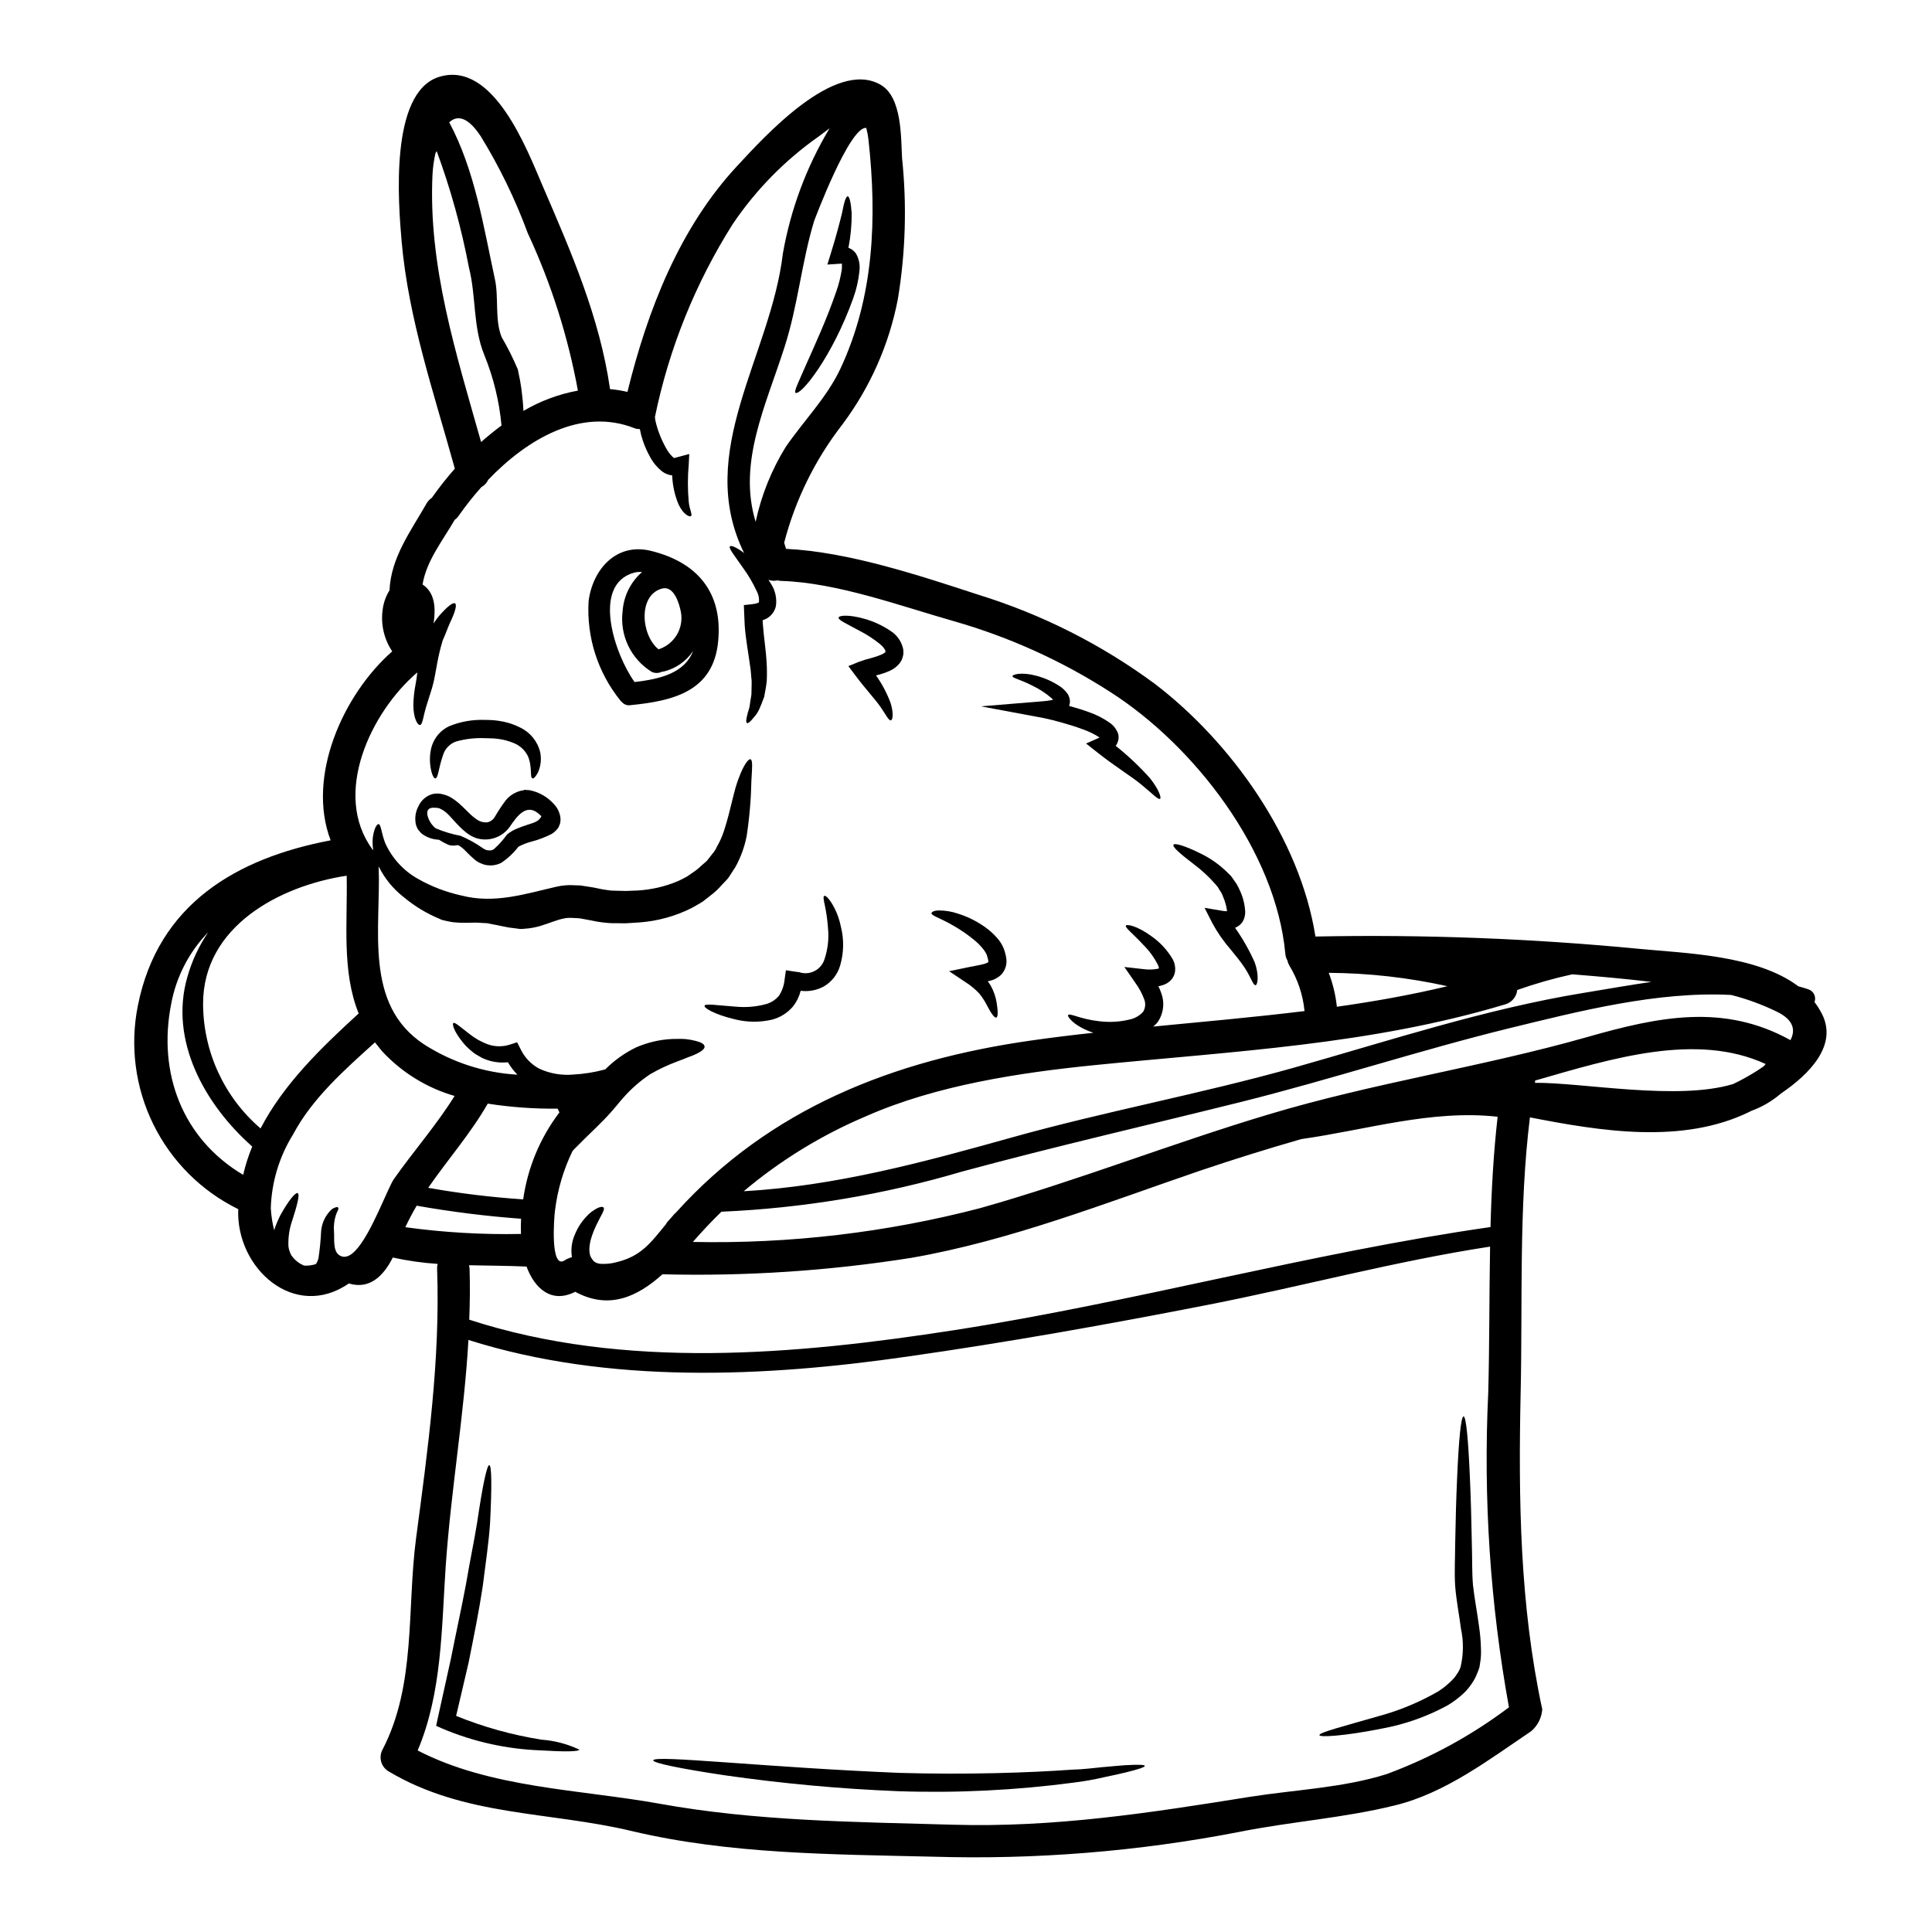 <?xml version="1.0" encoding="UTF-8"?>
<!-- Uploaded to: ICON Repo, www.svgrepo.com, Generator: ICON Repo Mixer Tools -->
<svg fill="#000000" width="800px" height="800px" version="1.1" viewBox="144 144 512 512" xmlns="http://www.w3.org/2000/svg">
 <g>
  <path d="m626.82 412.66c4.266 8.332-3.293 16.004-10.852 21.133-2.324 2.004-4.992 3.566-7.875 4.609-0.113 0.055-0.254 0.141-0.371 0.199-17.844 8.762-39.605 5.152-58.273 1.516-2.981 23.938-1.918 49.137-2.465 73.047-0.598 28.117-0.227 56.207 5.727 83.812l0.004 0.004c-0.156 2.254-1.219 4.352-2.945 5.809-11.168 7.535-22.734 16.383-36.051 19.645-13.629 3.379-27.602 4.293-41.328 7.047-26.754 5.184-54 7.383-81.238 6.559-26.484-0.633-53.773-0.633-79.715-6.789-22.043-5.266-44.328-3.805-64.484-15.836-2.019-1.219-2.695-3.824-1.52-5.871 8.848-17.094 6.383-37.254 8.82-55.809 3.148-23.766 6.441-47.445 5.582-71.496-0.023-0.438 0.023-0.871 0.148-1.293-4-0.262-7.973-0.824-11.883-1.688-2.492 4.926-6.16 8.535-11.656 6.871-14.352 9.938-29.977-3.977-29.309-19.727h-0.082c-9.746-4.809-17.629-12.699-22.426-22.453-4.793-9.75-6.234-20.816-4.09-31.469 5.352-26.859 26.055-39.031 51.082-43.785-6.438-16.926 3.293-38.625 16.324-50.078h-0.004c-2.152-3.211-3.059-7.102-2.547-10.938 0.215-1.859 0.84-3.652 1.832-5.242 0.375-8.703 5.641-15.688 9.84-23.051 0.34-0.582 0.812-1.082 1.375-1.461 1.891-2.684 3.926-5.266 6.094-7.731-5.465-19.812-12.309-39.68-14.102-60.277-0.832-9.68-3.348-39.484 9.965-43.551 14.402-4.414 23.336 19.441 27.43 28.949 7.59 17.609 15.09 34.758 17.84 53.801 1.555 0.141 3.094 0.387 4.613 0.742 5.297-21.59 13.801-43.492 29.125-59.93 6.957-7.477 25.801-28.461 37.941-21.477 5.766 3.285 5.391 14.07 5.707 19.422 1.305 12.457 0.93 25.035-1.113 37.395-2.332 12.102-7.398 23.512-14.809 33.359-7.164 9.254-12.375 19.863-15.32 31.188 0.145 0.543 0.316 1.086 0.488 1.633 16.531 0.789 35.305 7.043 50.914 12.137v0.004c16.82 5.184 32.648 13.168 46.812 23.621 20.273 15.465 38.516 41.059 42.578 66.977h0.004c28.641-0.574 57.289 0.516 85.805 3.266 12.082 1.18 31.152 1.602 42.18 9.934 0.887 0.227 1.773 0.488 2.633 0.789 0.676 0.215 1.23 0.699 1.543 1.336 0.309 0.637 0.34 1.375 0.09 2.039 0.746 0.977 1.402 2.016 1.961 3.109zm-8.332 6.988c1.375-2.633 0.887-5.324-3.523-7.504-3.891-1.906-7.973-3.402-12.172-4.469-19.5-1.031-40.402 4.328-58.469 8.734-23.938 5.867-47.391 13.598-71.301 19.586-24.711 6.156-49.395 11.809-74.02 18.469-20.762 6.141-42.195 9.715-63.824 10.652-2.523 2.465-4.984 5.07-7.445 7.871-0.027 0.059-0.086 0.086-0.113 0.141 25.668 0.531 51.289-2.484 76.137-8.961 25.773-7.269 50.684-17.121 76.312-24.797 27.832-8.387 56.609-12.594 84.527-20.531 18.953-5.406 36.164-9.004 53.891 0.809zm-7.16 6.988c0.199-0.227 0.43-0.43 0.602-0.656-18.414-8.477-40.832-1.461-61.105 4.379v-0.004c0.004 0.152-0.008 0.309-0.027 0.457-0.016 0.047-0.023 0.094-0.031 0.145 12.512-0.113 37.824 4.812 52.543 0.316 1.004-0.484 2.004-0.973 3.008-1.543 1.203-0.664 3.082-1.75 5.012-3.098zm-47.703-19.5c6.016-0.977 11.996-2.062 18.012-2.922-6.988-0.832-14-1.461-20.988-2.008-4.938 1.082-9.801 2.469-14.566 4.152-0.18 1.766-1.395 3.254-3.094 3.781-35.816 10.766-72.027 12.426-108.98 16.137-19.93 2.004-41.945 5.352-60.445 13.512v0.004c-11.762 4.965-22.707 11.672-32.469 19.898 24.312-1.375 47.562-7.672 70.984-14.23 24.812-6.945 50.117-11.555 74.914-18.539 25.32-7.16 50.605-15.512 76.633-19.789zm-24.625 62.047c0.254-9.84 0.789-19.613 1.891-29.234-17.523-1.949-34.676 3.465-52.059 5.926-8.961 2.574-17.883 5.359-26.766 8.359-25.059 8.562-50.383 18.555-76.566 23.109-21.805 3.453-43.879 4.91-65.945 4.356-6.59 5.926-14.145 9.504-23.109 4.637-6.356 3.234-10.797-0.945-12.914-6.691-0.059 0-0.113 0.027-0.172 0-5.039-0.227-10.047-0.227-15.062-0.344 0.074 0.312 0.121 0.625 0.145 0.945 0.141 4.523 0.086 9.016-0.086 13.484 41.09 13.383 86.562 9.277 128.51 2.777 47.613-7.394 94.508-20.508 142.13-27.324zm-0.602 43.984c0.344-12.773 0.254-25.801 0.488-38.801-25.086 3.836-49.914 10.566-74.824 15.434-26.434 5.18-52.973 9.91-79.633 13.711-37.941 5.473-79.23 7.332-116.29-4.41-1.145 20.016-4.609 39.66-6.016 59.828-1.113 16.379-0.945 33.645-7.441 48.965 19.355 10.02 43.035 10.309 64.156 14.117 25.656 4.637 51.562 4.809 77.566 5.555 27.059 0.789 52.203-3.121 78.832-7.387 11.969-1.891 24.602-2.363 36.211-6.016 11.621-4.285 22.551-10.254 32.441-17.711-4.981-27.465-6.824-55.406-5.496-83.285zm-40.117-102.37c9.793-1.375 19.586-3.121 29.293-5.441-10.328-2.293-20.867-3.481-31.441-3.543 1.102 2.891 1.824 5.906 2.148 8.984zm-8.566 1.145c-0.418-4.281-1.797-8.41-4.035-12.086-0.234-0.398-0.402-0.832-0.484-1.289-0.332-0.559-0.527-1.184-0.574-1.832-2.492-27.16-24.113-55.152-46.477-69.41-12.785-8.219-26.711-14.516-41.328-18.695-14.293-4.066-30.984-10.234-45.848-10.684h0.004c-0.32-0.016-0.637-0.062-0.945-0.141-0.789 0.188-1.617 0.137-2.375-0.148 0.262 0.395 0.516 0.789 0.742 1.18h0.004c1.07 1.715 1.508 3.75 1.23 5.754-0.312 1.445-1.242 2.68-2.547 3.379-0.316 0.156-0.641 0.289-0.977 0.395 0.031 0.371 0.031 0.684 0.059 1.059 0.254 3.523 0.832 6.926 1.004 10.281 0.094 1.594 0.105 3.188 0.027 4.777-0.145 1.52-0.461 2.953-0.688 4.211-0.457 1.23-0.887 2.363-1.316 3.293l0.004 0.004c-0.379 0.793-0.871 1.523-1.461 2.172-0.891 1.117-1.52 1.633-1.805 1.434-0.289-0.199-0.199-1 0.145-2.289 0.113-0.656 0.484-1.348 0.598-2.262 0.113-0.918 0.289-1.891 0.461-2.977 0-1.145 0.086-2.363 0.055-3.664-0.168-1.348-0.168-2.719-0.457-4.266-0.395-3.035-1.086-6.531-1.375-10.367-0.059-1.117-0.113-2.203-0.145-3.262l-0.082-2.148 2.258-0.254v-0.008c0.5-0.031 0.992-0.137 1.461-0.316 0.289-0.145 0.199-0.086 0.289-0.262l-0.004 0.004c0.09-0.973-0.109-1.945-0.57-2.809-0.98-2.129-2.168-4.164-3.543-6.066-2.363-3.41-3.938-5.324-3.606-5.812 0.254-0.43 1.746 0.172 3.777 1.719-13.168-26.805 7.086-52.172 10.281-79.406h0.004c2.062-11.715 6.254-22.953 12.371-33.156-0.945 0.715-1.922 1.461-2.894 2.176-8.926 6.277-16.633 14.133-22.746 23.172-9.914 15.668-16.91 33.004-20.645 51.168 0.023 0.387 0.078 0.77 0.168 1.145 0.277 1.199 0.641 2.379 1.09 3.523 0.48 1.23 1.047 2.426 1.691 3.578 0.473 0.871 1.07 1.668 1.773 2.363 0.125 0.094 0.258 0.176 0.395 0.254-0.031 0.059 0.027 0 0.254-0.055l3.723-1.004-0.141 2.867c-0.293 3.227-0.293 6.477 0 9.703 0.141 2.035 1.086 3.578 0.598 3.894-0.344 0.23-1.891-0.227-3.262-3.035-1.039-2.461-1.621-5.09-1.715-7.758-0.992-0.102-1.934-0.48-2.723-1.09-1.27-1.023-2.32-2.285-3.09-3.719-0.797-1.406-1.457-2.883-1.969-4.414-0.34-1-0.605-2.023-0.789-3.062-0.434 0.027-0.871-0.031-1.285-0.172-14.262-5.699-28.578 2.867-38.887 13.602-0.383 0.836-1.023 1.527-1.832 1.969-2.144 2.398-4.144 4.922-5.988 7.559-0.293 0.434-0.66 0.809-1.086 1.117-3.094 5.383-7.504 10.852-8.504 17.121 3.266 2.148 3.543 6.16 2.922 10.34h-0.004c0.449-0.723 0.945-1.414 1.492-2.062 2.117-2.406 3.664-3.637 4.207-3.262 0.543 0.375 0 2.316-1.32 5.066-0.629 1.406-1.18 3.035-1.969 4.754h0.004c-0.594 1.957-1.074 3.949-1.438 5.965-0.199 1.117-0.398 2.207-0.602 3.262v0.004c-0.199 1.141-0.461 2.269-0.785 3.379-0.598 1.891-1.113 3.578-1.574 5.012-0.789 2.606-0.918 4.723-1.629 4.781-0.574 0.055-1.719-1.633-1.746-5.211h-0.004c0.031-1.887 0.23-3.766 0.602-5.613 0.168-0.973 0.344-1.949 0.43-2.922-0.004-0.066 0.004-0.137 0.027-0.199-12.344 10.535-22.621 32.242-11.941 46.84 0.031 0.027 0.031 0.055 0.059 0.086 0.027 0.031 0.141 0.113 0.199 0.168h0.004c-0.078-0.391-0.125-0.785-0.148-1.18-0.133-1.492 0.055-2.996 0.547-4.414 0.371-0.887 0.715-1.316 1-1.285 0.66 0.027 0.688 2.176 1.746 4.984h0.004c1.785 3.996 4.809 7.316 8.617 9.477 3.629 2.066 7.547 3.574 11.625 4.465 8.766 2.258 16.926-0.461 25.258-2.363v0.004c0.75-0.18 1.52-0.297 2.289-0.344 0.43-0.027 0.789-0.059 1.285-0.059l0.863 0.031 1.773 0.055 2.231 0.344 1.117 0.172 0.859 0.172 1.66 0.344c0.945 0.113 1.969 0.344 2.754 0.344l3.41 0.086c1.004-0.055 2.004-0.086 3.008-0.113h0.004c3.754-0.199 7.449-1.051 10.91-2.519 0.789-0.395 1.574-0.742 2.316-1.18 0.688-0.488 1.402-0.945 2.09-1.434h0.004c0.672-0.48 1.305-1.016 1.887-1.605l0.918-0.789 0.227-0.199 0.113-0.113h0.004c0.113-0.117 0.219-0.242 0.312-0.375 0.543-0.715 1.117-1.402 1.66-2.117 0.543-0.715 0.629-1.203 1.004-1.773v-0.004c0.664-1.223 1.211-2.508 1.637-3.836 1.773-5.41 2.547-10.652 3.938-14.004 1.258-3.406 2.551-5.066 3.066-4.836 0.598 0.227 0.43 2.148 0.227 5.512v-0.004c-0.094 4.977-0.512 9.941-1.262 14.863-0.559 2.848-1.555 5.59-2.953 8.133-0.457 0.742-0.973 1.488-1.461 2.262l-0.371 0.57-0.059 0.082-0.254 0.316-0.172 0.172-0.254 0.285-1.09 1.145h-0.008c-0.699 0.824-1.477 1.582-2.316 2.262-0.859 0.688-1.746 1.375-2.664 2.09-0.945 0.629-1.969 1.145-3.008 1.746v0.004c-4.324 2.164-9.031 3.457-13.852 3.805-1.23 0.086-2.465 0.145-3.723 0.23-1.145-0.031-2.289-0.031-3.438-0.031v0.004c-1.402-0.059-2.797-0.211-4.18-0.457l-1.746-0.344-0.918-0.172-1.887-0.34-1.715-0.086-0.891-0.027-0.457 0.027-0.004-0.004c-0.375 0.02-0.75 0.078-1.117 0.172-1.602 0.285-3.609 1.18-6.102 1.945-1.359 0.406-2.762 0.656-4.18 0.746l-0.395 0.031-0.199 0.027h-0.684c-0.086 0-1.031-0.141-1.031-0.141l-1.836-0.23c-1.18-0.199-2.176-0.43-3.262-0.656-0.832-0.141-1.633-0.316-2.465-0.488l-3.004-0.168c-0.891 0.027-1.777 0.027-2.637 0.055v-0.008c-1.145 0.023-2.293-0.023-3.434-0.141-0.684-0.113-1.375-0.227-2.031-0.395-0.316-0.059-0.688-0.141-0.977-0.227l-0.629-0.289c-3.41-1.414-6.586-3.336-9.422-5.699-2.82-2.184-5.109-4.984-6.691-8.184 0.629 16.531-4.039 36.566 12.023 47.16h0.004c7.418 4.766 15.945 7.531 24.75 8.035-0.977-0.988-1.824-2.094-2.523-3.293-2.367 0.258-4.758-0.152-6.902-1.18-0.57-0.316-1.117-0.629-1.633-0.945-0.516-0.316-0.945-0.715-1.375-1.062-0.766-0.645-1.465-1.363-2.09-2.144-2.289-2.832-2.832-4.754-2.461-5.07 0.375-0.316 1.969 1.145 4.438 3.035 1.414 1.102 2.988 1.98 4.668 2.606 1.914 0.676 4 0.699 5.93 0.059l1.863-0.602 0.945 1.863-0.004-0.004c1.047 2.176 2.75 3.965 4.871 5.117 2.859 1.332 6.023 1.875 9.16 1.574 2.769-0.152 5.512-0.594 8.188-1.312 0.059 0 0.113-0.031 0.172-0.031h0.004c2.383-2.394 5.148-4.367 8.184-5.844 3.019-1.312 6.25-2.07 9.539-2.231 1.348-0.027 2.547-0.059 3.609 0.027 0.906 0.094 1.805 0.258 2.688 0.488 1.465 0.371 2.262 0.859 2.32 1.461 0.059 0.602-0.688 1.23-2.004 1.891h0.004c-0.766 0.379-1.555 0.703-2.363 0.969-0.918 0.375-1.922 0.789-3.035 1.18v0.004c-2.426 0.906-4.773 2.016-7.016 3.316-2.535 1.688-4.844 3.688-6.879 5.953-1.18 1.285-2.363 2.863-3.578 4.18-1.375 1.547-2.547 2.691-3.723 3.863-2.316 2.231-4.328 4.207-5.957 5.867-0.168 0.172-0.316 0.348-0.457 0.516l0.004 0.004c-2.41 4.965-3.977 10.297-4.641 15.777-0.254 1.863-1.316 15.805 2.606 13.141v0.004c0.363-0.262 0.773-0.457 1.203-0.578 0.219-0.109 0.449-0.195 0.684-0.254-0.332-2.039-0.055-4.129 0.789-6.016 0.707-1.75 1.738-3.352 3.035-4.723 0.848-0.949 1.867-1.727 3.008-2.289 0.859-0.395 1.375-0.344 1.574-0.086 0.375 0.57-0.656 1.949-1.801 4.352h-0.004c-0.672 1.348-1.219 2.758-1.633 4.207-0.195 0.758-0.312 1.535-0.344 2.32-0.023 0.637 0.051 1.277 0.23 1.891 0.156 0.383 0.367 0.738 0.629 1.059 0.133 0.199 0.297 0.375 0.488 0.516 0.473 0.324 1.027 0.512 1.602 0.543 1.418 0.09 2.84-0.055 4.207-0.426 6.441-1.547 8.934-4.926 13.086-10.02l0.004-0.004c0.145-0.285 0.324-0.551 0.543-0.785 0.316-0.375 0.66-0.715 0.977-1.09 0.227-0.254 0.484-0.543 0.711-0.832 0.148-0.164 0.312-0.316 0.488-0.457 24.797-27.488 57.441-40.344 94.035-45.555 5.527-0.789 11.051-1.477 16.578-2.062-4.926-1.605-7.086-4.293-6.691-4.723 0.461-0.543 3.207 1.117 8.191 1.66 2.793 0.359 5.633 0.184 8.359-0.516 1.285-0.316 2.445-1.016 3.324-2.004 0.633-1.051 0.707-2.348 0.199-3.465-0.543-1.434-1.273-2.793-2.176-4.035l-3.008-4.352 5.117 0.574v-0.004c1.266 0.18 2.555 0.141 3.809-0.113 0.074-0.035 0.148-0.066 0.23-0.086-0.02-0.258-0.078-0.508-0.176-0.746-1.012-2.043-2.356-3.906-3.977-5.508-2.805-3.035-4.809-4.496-4.609-5.039 0.199-0.543 3.035 0.055 6.672 2.691 2.316 1.598 4.262 3.676 5.699 6.098 0.574 1.027 0.805 2.211 0.656 3.383-0.117 0.809-0.477 1.566-1.031 2.172-0.48 0.52-1.066 0.93-1.715 1.203-0.539 0.211-1.098 0.375-1.664 0.488 0.301 0.57 0.551 1.164 0.746 1.773 0.996 2.609 0.617 5.547-1.004 7.82-0.336 0.395-0.707 0.758-1.113 1.086 13.414-1.305 26.789-2.477 40.098-4.109zm-123.07-170.09c9.016-19.102 9.793-40.148 7.504-60.879-0.117-1.035-0.309-2.059-0.578-3.062-4.41-0.574-13.801 24.625-13.828 24.684-3.352 11.078-4.266 22.332-7.848 33.418-5.039 15.719-12.398 30.637-7.644 46.273l0.004-0.004c1.5-7.012 4.191-13.715 7.957-19.816 4.668-6.816 10.883-13.086 14.434-20.613zm-69.492 5.664c-2.641-14.414-7.106-28.434-13.289-41.719-3.305-8.965-7.484-17.578-12.484-25.715-3.492-5.269-6.269-5.586-8.332-3.664 6.785 12.652 9.109 27.688 12.109 41.574 1.062 4.836-0.082 10.738 1.773 15.32 1.617 2.769 3.051 5.637 4.301 8.59 0.816 3.613 1.316 7.293 1.488 10.996 4.457-2.629 9.34-4.453 14.434-5.383zm-4.894 191.29c-0.172-0.348-0.32-0.688-0.488-1.004l-0.004 0.004c-6.195 0.066-12.387-0.379-18.508-1.332-4.555 7.961-10.629 14.836-15.781 22.309h0.004c8.328 1.48 16.73 2.504 25.168 3.062 1.18-8.375 4.484-16.312 9.605-23.047zm-10.195 32.211c-0.059-1.348-0.031-2.664 0.027-4.039l-0.004 0.004c-9.273-0.684-18.504-1.84-27.66-3.461-1.086 1.836-2.09 3.75-3.008 5.699 10.152 1.398 20.398 1.996 30.641 1.789zm-10.57-209.87c1.746-1.547 3.551-3.008 5.41-4.379v-0.004c-0.59-6.441-2.137-12.762-4.582-18.754-3.035-7.504-2.09-15.406-4.066-23.195h0.004c-1.996-10.477-4.848-20.77-8.535-30.777-0.078 0.184-0.184 0.359-0.316 0.516-0.41 1.836-0.676 3.699-0.785 5.578-1.188 24.43 6.312 47.738 12.871 71.016zm-23.031 195.2c5.238-7.414 11.227-14.23 16.008-21.902v-0.004c-7.375-2.137-14.027-6.246-19.242-11.883-0.66-0.789-1.258-1.547-1.863-2.316-7.988 7.215-16.637 14.832-21.676 24.367-3.668 5.879-5.711 12.625-5.926 19.555 0.113 1.969 0.41 3.926 0.887 5.84 0.453-1.367 1.008-2.695 1.66-3.981 2.234-4.008 3.984-6.043 4.555-5.84 0.656 0.262-0.086 3.094-1.375 7.133-0.777 2.164-1.137 4.457-1.059 6.754 0.027 0.551 0.145 1.094 0.344 1.605 0.055 0.234 0.152 0.457 0.285 0.656l0.113 0.289c0.086 0.113 0.227 0.316 0.344 0.457 0.738 0.957 1.703 1.715 2.809 2.207 0.09 0.047 0.188 0.086 0.285 0.113 1.035 0.066 2.078-0.066 3.062-0.391l0.145-0.145v-0.004c0.25-0.418 0.441-0.867 0.57-1.332 0.363-2.422 0.605-4.859 0.719-7.301 0.18-2.035 1.047-3.945 2.465-5.414 0.359-0.398 0.824-0.688 1.344-0.832 0.344-0.113 0.57-0.113 0.684 0.027 0.113 0.141 0.113 0.344-0.027 0.688v0.004c-0.207 0.406-0.387 0.828-0.543 1.258-0.461 1.43-0.637 2.938-0.516 4.438 0.141 1.891-0.316 5.012 1.316 6.188 1.379 0.973 2.836 0.395 4.266-1.059 4.309-4.402 8.629-16.742 10.367-19.176zm-9.41-43.766c-4.527-11.227-2.922-23.906-3.18-36.508-17.664 2.66-38.086 13.383-38.055 33.988 0.047 12.688 5.609 24.727 15.234 32.988 6.066-11.672 15.949-21.293 26-30.469zm-30.609 42.766c0.59-2.566 1.395-5.074 2.402-7.504-12.484-11.02-22.105-28.035-17.18-44.984 1.191-4.207 3.051-8.191 5.512-11.809-5.051 5.199-8.457 11.77-9.793 18.895-3.68 18.484 3.023 35.891 19.059 45.402z"/>
  <path d="m536.47 581c0.051 1.051 0.004 2.106-0.141 3.148l-0.254 1.633-0.086 0.316-0.027 0.086-0.059 0.141-0.113 0.348-0.262 0.629h-0.004c-0.363 1.016-0.867 1.98-1.488 2.863-0.578 0.879-1.25 1.695-2.004 2.43-1.371 1.309-2.891 2.453-4.527 3.41-5.422 2.938-11.277 4.996-17.348 6.102-10.082 2.004-16.352 2.316-16.496 1.746-0.141-0.715 6.016-2.262 15.664-5.043 5.543-1.5 10.863-3.711 15.836-6.582 1.297-0.828 2.496-1.797 3.578-2.894 0.516-0.496 0.969-1.055 1.344-1.66 0.441-0.598 0.781-1.262 1.004-1.969 0.766-3.301 0.797-6.734 0.09-10.047-0.488-3.777-1.23-7.414-1.547-11.395-0.227-3.898 0-7.246 0-10.656 0.113-6.691 0.285-12.742 0.516-17.809 0.43-10.164 1.031-16.438 1.715-16.438 0.684 0 1.258 6.273 1.688 16.438 0.23 5.07 0.395 11.113 0.516 17.809 0.113 3.293 0 6.988 0.289 10.422 0.344 3.266 1.09 7.086 1.605 10.969 0.301 1.988 0.473 3.992 0.512 6.004z"/>
  <path d="m476.48 398.98c1.348 3.695 0.715 6.156 0.262 6.102-0.688 0.055-1.145-2.004-2.981-4.754-0.914-1.375-2.176-2.949-3.691-4.781l-0.004-0.004c-1.84-2.117-3.445-4.434-4.781-6.898l-2.062-4.066 4.641 0.789v-0.004c0.434 0.078 0.875 0.117 1.316 0.121-0.148-1.309-0.496-2.586-1.031-3.785-0.207-0.637-0.516-1.234-0.914-1.773l-0.516-0.859-0.66-0.789-0.004 0.004c-1.664-1.91-3.527-3.637-5.551-5.156-3.609-2.754-5.867-4.668-5.512-5.269 0.348-0.512 3.094 0.289 7.332 2.41v-0.004c2.598 1.277 4.965 2.969 7.016 5.012l0.918 0.914 0.789 1.117h-0.004c0.578 0.758 1.059 1.586 1.434 2.461 0.906 1.852 1.422 3.871 1.52 5.93 0.008 0.938-0.25 1.863-0.746 2.66-0.488 0.684-1.164 1.211-1.945 1.52 2.019 2.856 3.754 5.906 5.176 9.105z"/>
  <path d="m448.71 350.18c2.434 3.035 3.121 5.266 2.719 5.512-0.488 0.316-1.949-1.289-4.695-3.543-2.719-2.316-7.086-4.894-12.055-8.848l-2.863-2.262 3.316-1.461h0.004c0.086-0.031 0.164-0.082 0.23-0.145 0-0.016-0.016-0.031-0.031-0.031-1.41-0.906-2.93-1.637-4.523-2.172-1.746-0.66-3.523-1.203-5.269-1.691-1.66-0.484-3.578-0.973-4.863-1.227l-16.723-3.121 16.723-1.379c0.633-0.047 1.266-0.133 1.887-0.258 0.176-0.02 0.352-0.055 0.516-0.113-0.145-0.145-0.289-0.316-0.461-0.461-1.535-1.316-3.238-2.422-5.062-3.289-3.18-1.633-5.156-1.969-5.242-2.465-0.086-0.496 2.406-1.18 6.215-0.172h-0.004c2.332 0.602 4.539 1.598 6.531 2.949 0.719 0.52 1.348 1.145 1.863 1.863 0.387 0.609 0.605 1.309 0.629 2.031-0.004 0.406-0.082 0.805-0.23 1.18 1.691 0.461 3.41 0.977 5.156 1.605h-0.004c2.062 0.707 4.012 1.711 5.785 2.977 0.578 0.434 1.07 0.965 1.461 1.574 0.281 0.41 0.496 0.863 0.629 1.344 0.141 0.605 0.121 1.238-0.055 1.832-0.133 0.453-0.336 0.875-0.605 1.262 3.242 2.578 6.258 5.426 9.023 8.508z"/>
  <path d="m447.39 611.96c0.059 0.348-1.688 0.918-4.926 1.719-1.633 0.395-3.609 0.832-5.926 1.316-2.617 0.609-5.262 1.078-7.93 1.406-15.391 2.043-30.926 2.809-46.445 2.289-15.469-0.613-30.895-2.031-46.215-4.238-11.684-1.746-18.84-3.234-18.84-3.938 0.172-1.52 29.324 1.832 65.199 3.316 17.957 0.516 34.188-0.027 45.93-0.859 2.953-0.055 5.586-0.457 7.902-0.656s4.352-0.395 6.016-0.516c3.289-0.184 5.18-0.156 5.234 0.16z"/>
  <path d="m410.71 398.23c0.152 1.531-0.383 3.055-1.457 4.152-0.891 0.809-1.977 1.359-3.152 1.602-0.145 0.031-0.23 0.031-0.348 0.059h0.004c0.289 0.363 0.551 0.746 0.785 1.148 0.773 1.391 1.305 2.898 1.574 4.465 0.395 2.434 0.371 3.836-0.086 4.008-0.457 0.168-1.348-1.059-2.434-3.148-0.578-1.148-1.281-2.234-2.09-3.234-1.098-1.164-2.34-2.184-3.695-3.035l-4.293-2.867 5.238-1.086c1.434-0.316 2.953-0.516 4.125-0.859v0.004c0.363-0.105 0.711-0.262 1.031-0.461-0.031-0.027-0.031-0.055 0-0.344-0.027-0.074-0.035-0.152-0.031-0.227l-0.141-0.543v-0.004c-0.062-0.266-0.137-0.527-0.23-0.785-0.207-0.48-0.473-0.93-0.785-1.348-0.754-0.973-1.617-1.859-2.574-2.633-1.746-1.438-3.617-2.723-5.586-3.836-3.379-1.969-5.699-2.578-5.727-3.234 0.059-0.316 0.574-0.715 1.922-0.742v-0.004c1.75-0.004 3.492 0.285 5.152 0.859 2.469 0.777 4.805 1.93 6.93 3.406 1.344 0.922 2.555 2.019 3.606 3.266 0.961 1.133 1.637 2.484 1.969 3.934l0.145 0.57z"/>
  <path d="m383.31 315.82c0.117 0.574 0.137 1.164 0.055 1.746-0.086 0.402-0.199 0.797-0.34 1.18-0.168 0.34-0.359 0.668-0.57 0.977-0.711 0.891-1.625 1.598-2.668 2.059-1.168 0.52-2.387 0.922-3.637 1.207 1.57 2.215 2.848 4.621 3.812 7.156 0.945 2.863 0.598 4.695 0.141 4.75-0.602 0.113-1.258-1.375-2.719-3.492-1.461-2.117-3.981-4.754-6.844-8.594l-1.715-2.289 2.754-1.113v0.004c1.094-0.414 2.215-0.758 3.352-1.031 0.938-0.254 1.859-0.57 2.754-0.945 0.336-0.156 0.645-0.359 0.918-0.602-0.059 0.027-0.031 0.344 0 0.141 0.004-0.059 0.016-0.113 0.027-0.168 0.027-0.262 0-0.145 0-0.23 0.086-0.254-0.574-1.227-1.434-1.891v-0.004c-1.676-1.355-3.492-2.535-5.41-3.519-3.406-1.863-5.613-2.805-5.555-3.465 0.059-0.656 2.832-0.859 6.844 0.289h0.004c2.441 0.688 4.762 1.758 6.871 3.176 1.688 1.051 2.898 2.723 3.359 4.66z"/>
  <path d="m370.87 211.25c0.781 1.383 1.094 2.981 0.891 4.555-0.246 2.453-0.793 4.867-1.633 7.188-5.555 15.574-14.027 26.113-15.352 25.082-0.395-0.395 1.004-3.176 3.094-7.984 2.09-4.723 5.152-11.312 7.672-18.613v-0.004c0.707-1.969 1.223-4 1.547-6.07 0.039-0.391 0.047-0.785 0.027-1.18 0-0.141-0.027-0.285-0.027-0.371-0.094 0.027-0.191 0.035-0.289 0.027l-3.543 0.227 0.891-2.863c1.402-4.469 2.363-8.191 3.008-10.824 0.516-2.754 1-4.379 1.488-4.379s0.859 1.66 1.059 4.496v0.004c0.016 3.062-0.27 6.125-0.859 9.133 0.289 0.113 0.57 0.254 0.789 0.371 0.488 0.316 0.91 0.727 1.238 1.207z"/>
  <path d="m366.81 389.44c0.887 3.406 0.836 6.984-0.141 10.363-0.66 2.344-2.199 4.344-4.293 5.586-1.883 1.043-4.051 1.457-6.188 1.18-0.375 1.5-1.059 2.906-2.004 4.125-1.477 1.742-3.457 2.981-5.668 3.543-3.266 0.746-6.664 0.695-9.906-0.141-5.269-1.258-8.078-2.981-7.902-3.543 0.168-0.688 3.406-0.113 8.359 0.227 2.742 0.258 5.508 0.008 8.156-0.742 1.285-0.406 2.422-1.184 3.269-2.234 0.801-1.262 1.289-2.695 1.43-4.18l0.348-2.492 2.633 0.395 0.891 0.113h-0.004c1.336 0.449 2.793 0.344 4.051-0.293 1.258-0.633 2.207-1.746 2.641-3.086 0.906-2.676 1.23-5.519 0.945-8.332-0.141-2.012-0.418-4.012-0.832-5.984-0.316-1.461-0.488-2.363-0.172-2.519 0.316-0.156 0.977 0.395 1.863 1.719h-0.004c1.215 1.93 2.07 4.062 2.527 6.297z"/>
  <path d="m316.45 289.97c12.312 3.008 19.125 10.992 17.867 24.008-1.258 13.289-11.969 15.781-23.25 16.898h-0.004c-0.805 0.141-1.625-0.145-2.176-0.75-0.18-0.137-0.344-0.301-0.484-0.484-5.988-7.414-8.992-16.801-8.418-26.316 1.031-8.293 7.242-15.594 16.465-13.355zm2.062 26.113v-0.004c4.227-1.34 6.777-5.641 5.914-9.992-0.434-2.172-1.836-7.016-5.043-6.098-6.371 1.805-5.484 12.398-0.859 16.09zm-6.328 8.66c6.871-0.789 13.258-2.406 15.492-8.219v-0.004c-1.848 2.773-4.688 4.731-7.938 5.469-0.113 0.031-0.227 0-0.344 0.031h0.004c-0.848 0.422-1.84 0.434-2.695 0.027-2.691-1.664-4.848-4.062-6.215-6.918-1.363-2.852-1.883-6.039-1.488-9.176 0.277-4.004 2.133-7.731 5.156-10.363-0.711-0.059-1.426 0-2.121 0.168-11.48 3.227-4.977 21.977 0.148 29z"/>
  <path d="m287.53 605.03c3.465 0.254 6.852 1.148 9.992 2.633-0.055 0.543-3.894 0.602-10.336 0.199-8.945-0.332-17.758-2.293-26-5.785l-1.602-0.711 0.395-1.863c1.086-4.984 2.258-10.309 3.492-15.809 1.406-7.086 2.894-13.832 4.039-19.961 1.031-6.129 2.203-11.621 2.949-16.32 1.375-9.363 2.551-15.148 3.207-15.148 0.656 0.059 0.688 5.988 0.199 15.492-0.316 4.754-1.145 10.422-1.949 16.719-0.945 6.273-2.316 13.059-3.75 20.219-1.145 4.894-2.231 9.562-3.289 14.027l-0.004 0.004c7.285 2.965 14.887 5.078 22.656 6.305z"/>
  <path d="m259.58 358.05c-0.02 0-0.031 0.016-0.027 0.031h-0.145c-2.461-0.289-2.492 1.402-1.801 2.977h-0.004c0.402 0.949 1.031 1.785 1.832 2.438 2.125 0.902 4.344 1.574 6.613 2.004 2.09 0.883 4.078 1.988 5.93 3.293 0.254 0.141 0.629 0.395 0.715 0.371 0.062 0.027 0.121 0.066 0.172 0.113l0.66 0.086c0.473 0.062 0.949-0.051 1.344-0.312 1.312-1.16 2.484-2.465 3.492-3.894 0.047-0.043 0.094-0.078 0.145-0.113 0.805-0.641 1.703-1.152 2.664-1.52 0.832-0.344 1.633-0.629 2.434-0.891 1.633-0.57 3.148-0.789 3.867-2.316-3.695-3.938-6.273-0.289-8.449 2.894l-0.004-0.004c-2.019 2.762-5.578 3.926-8.844 2.894-0.918-0.332-1.777-0.809-2.551-1.406-2.832-2.231-4.293-4.695-6.016-5.84h0.004c-0.348-0.227-0.711-0.426-1.086-0.602-0.059-0.082-0.516-0.113-0.789-0.168zm32.93 2.523c0.059 0.457 0.051 0.922-0.031 1.375-0.039 0.234-0.105 0.465-0.199 0.684l-0.145 0.316-0.055 0.172-0.027 0.027v0.031l-0.172 0.285-0.027 0.031h-0.004c-0.441 0.586-0.984 1.09-1.605 1.488-1.66 0.848-3.41 1.52-5.211 2.004-1.266 0.312-2.488 0.785-3.637 1.402-1.281 1.656-2.816 3.098-4.551 4.269-1.211 0.617-2.594 0.828-3.934 0.598l-0.656-0.141h-0.004c-0.34-0.113-0.676-0.246-1.004-0.395-0.539-0.242-1.039-0.559-1.484-0.945-1.574-1.285-2.492-2.519-3.469-3.234-0.227-0.199-0.43-0.289-0.656-0.457l-0.027-0.031c-0.027 0-0.059-0.027-0.086-0.027-0.172-0.027-0.395-0.086-0.395-0.027-0.043 0.023-0.094 0.035-0.145 0.027l-0.602 0.059c-0.531 0.031-1.066-0.035-1.574-0.203-0.863-0.383-1.695-0.832-2.492-1.344-1.598-0.059-3.141-0.586-4.438-1.52-0.25-0.191-0.469-0.41-0.66-0.656l-0.289-0.375-0.176-0.203-0.059-0.113-0.055-0.055-0.086-0.227v-0.004c-0.266-0.527-0.422-1.105-0.461-1.695-0.145-1.414 0.145-2.844 0.832-4.09 0.715-1.566 2.09-2.731 3.75-3.18l0.789-0.117c0.16-0.016 0.324-0.016 0.488 0h0.227c0.367 0.016 0.73 0.074 1.086 0.176 0.875 0.188 1.707 0.527 2.465 1 2.777 1.742 4.469 4.266 6.473 5.582h-0.004c0.84 0.648 1.895 0.957 2.949 0.863 0.855-0.18 1.59-0.723 2.008-1.492 0.863-1.48 1.812-2.914 2.832-4.293 0.758-0.953 1.742-1.703 2.863-2.176 0.582-0.266 1.199-0.441 1.836-0.516l0.113-0.027 0.027-0.059 0.23-0.055h0.027l0.168 0.027 0.316 0.027v-0.004c0.406 0.004 0.812 0.051 1.207 0.148 2.254 0.527 4.301 1.727 5.867 3.434 0.996 0.98 1.648 2.254 1.863 3.633z"/>
  <path d="m287.16 343.37c0.371 1.824 0.152 3.723-0.629 5.41-0.602 1.09-1.09 1.605-1.406 1.492-0.789-0.172 0.027-2.953-1.23-5.902-0.82-1.648-2.246-2.918-3.981-3.543-1.105-0.441-2.258-0.758-3.434-0.945-0.629-0.086-1.258-0.172-1.863-0.199-0.602-0.027-1.574-0.059-2.144-0.059-2.57-0.105-5.144 0.191-7.621 0.887-1.676 0.594-2.965 1.957-3.465 3.668-1.18 3.348-1.258 6.102-2.031 6.102-0.348 0-0.688-0.602-1.004-1.719v-0.004c-0.434-1.691-0.531-3.453-0.285-5.184 0.164-1.336 0.625-2.617 1.344-3.75 0.895-1.379 2.152-2.481 3.641-3.176 2.977-1.215 6.176-1.781 9.391-1.664 0.977 0 1.52 0.027 2.438 0.086l-0.004 0.004c0.84 0.078 1.668 0.199 2.492 0.367 1.566 0.316 3.078 0.844 4.496 1.574 2.664 1.273 4.609 3.684 5.297 6.555z"/>
 </g>
</svg>